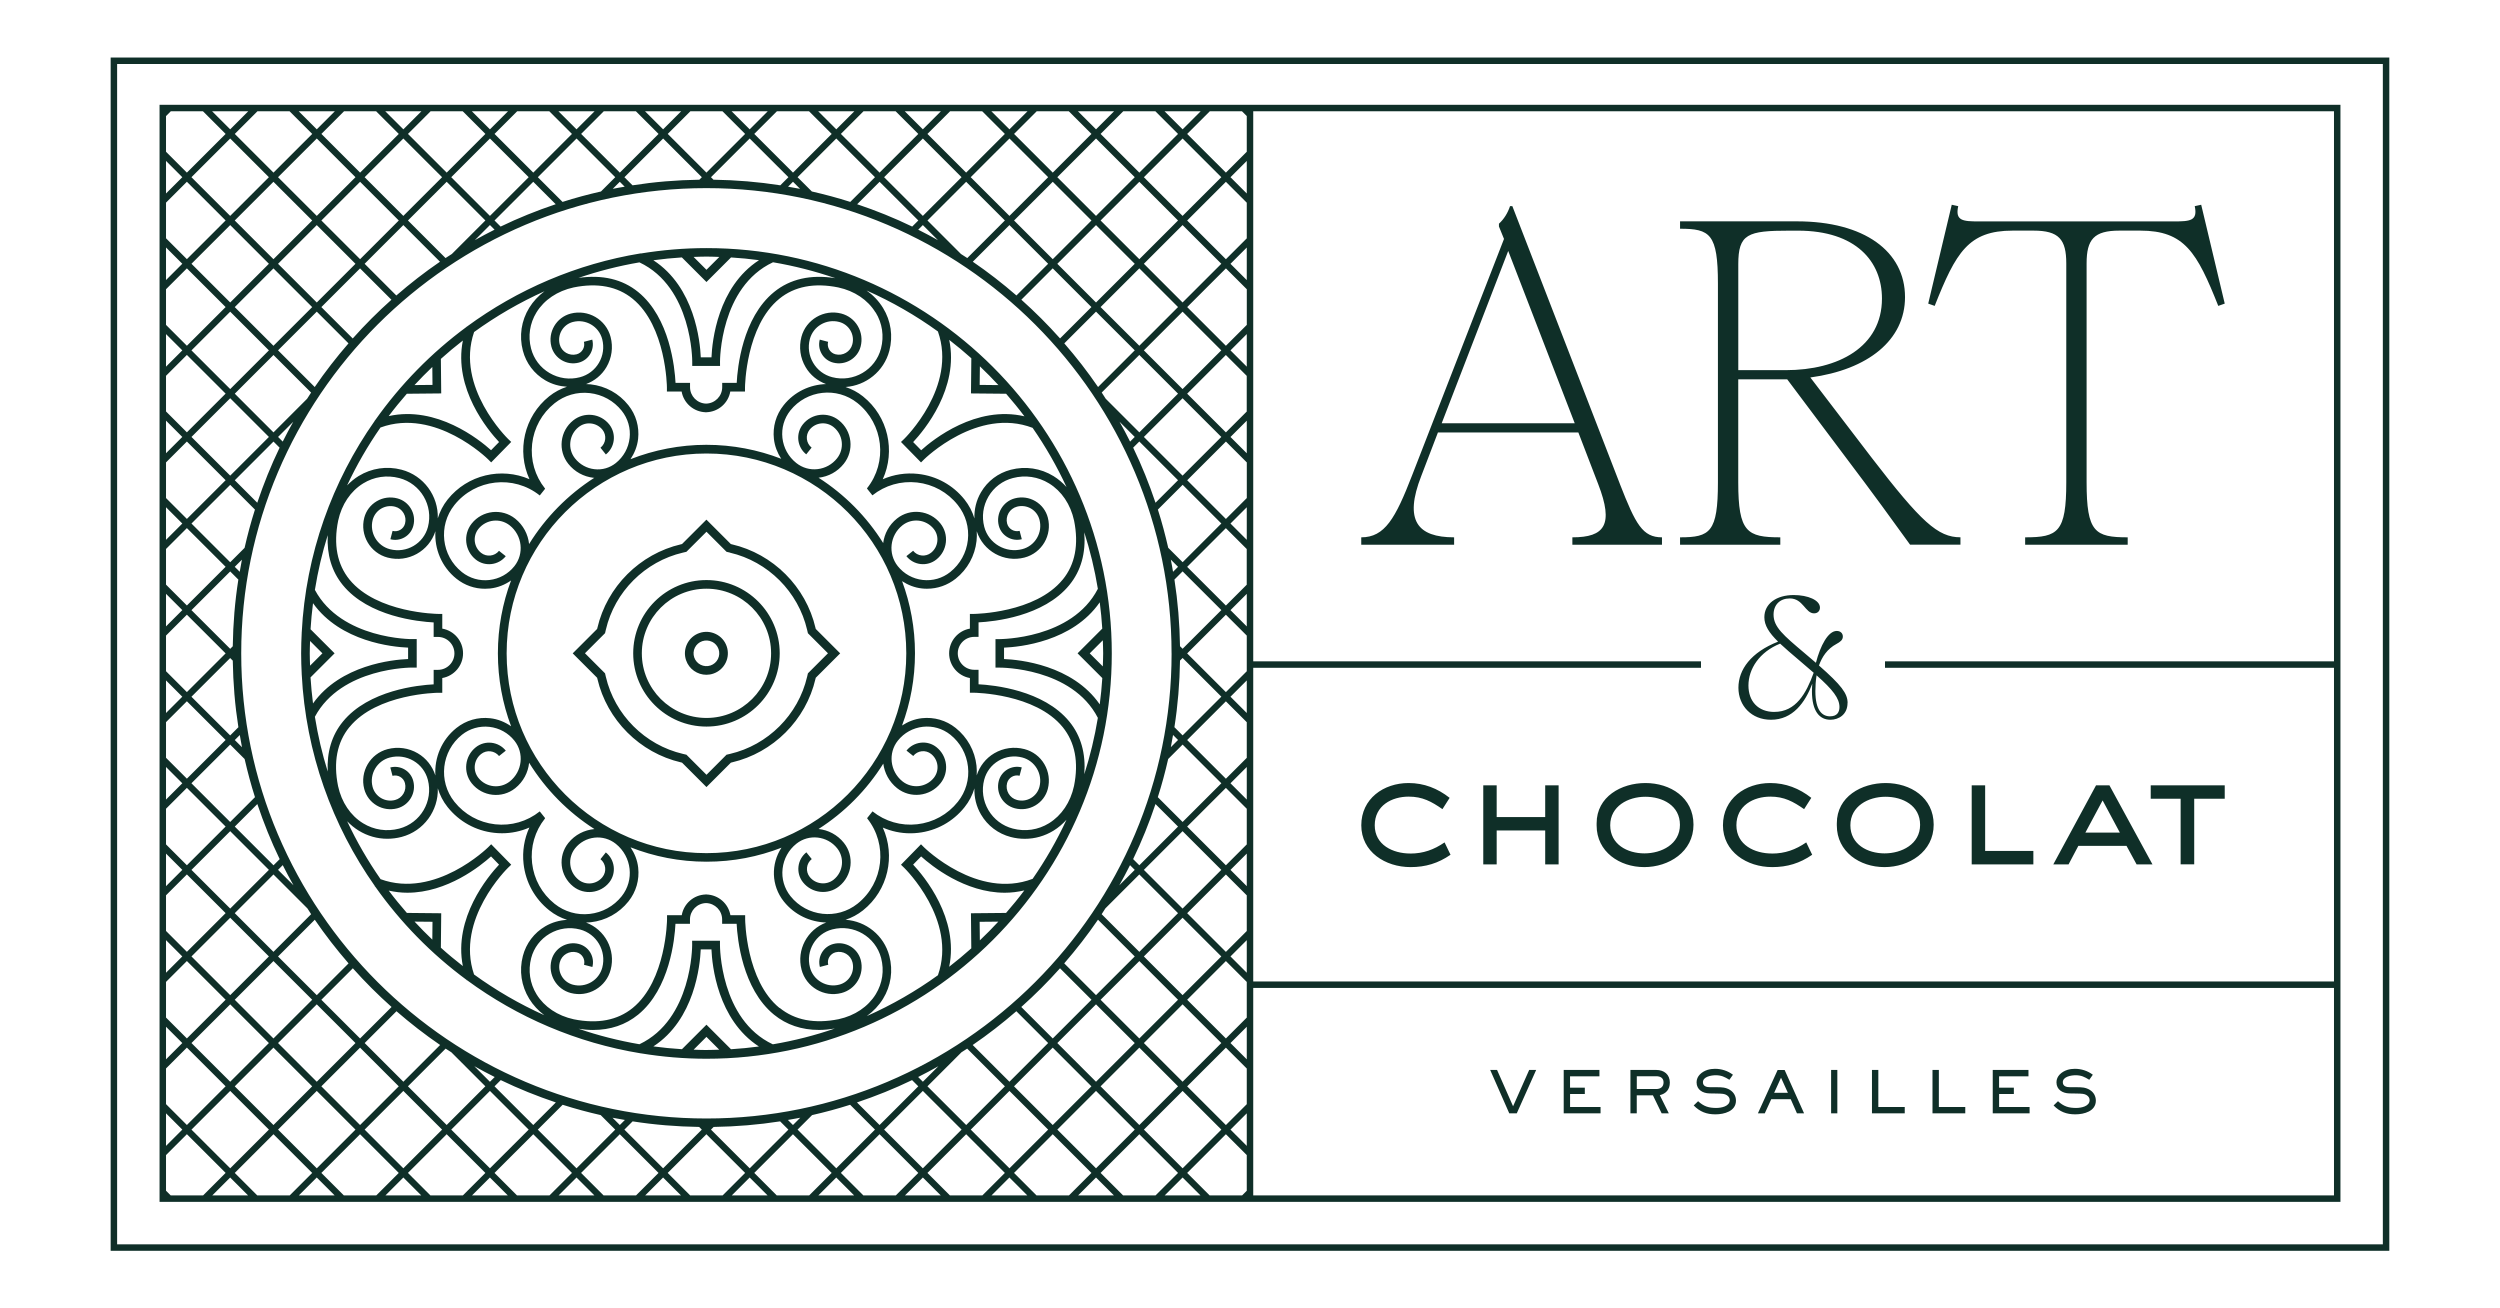 <?xml version="1.0" encoding="UTF-8"?>
<svg xmlns="http://www.w3.org/2000/svg" id="Calque_1" version="1.1" viewBox="0 0 730.65 382.37">
  <defs>
    <style>
      .st0 {
        fill: #0f2f28;
      }
    </style>
  </defs>
  <path class="st0" d="M32.34,16.82v348.73h665.96V16.82H32.34ZM696.42,363.66H34.23V18.71h662.18v344.94ZM200.82,188.17c-.74,1.5-.85,3.21-.31,4.79h0c.89,2.61,3.33,4.25,5.94,4.25.67,0,1.35-.11,2.02-.34,1.59-.54,2.87-1.67,3.61-3.17.74-1.5.85-3.2.31-4.79-.54-1.59-1.67-2.87-3.17-3.6-1.5-.74-3.2-.85-4.79-.31-1.59.54-2.87,1.67-3.61,3.17ZM208.11,187.56c.9.44,1.57,1.21,1.9,2.16.32.95.26,1.97-.18,2.87-.44.9-1.21,1.57-2.16,1.9-1.96.66-4.1-.38-4.77-2.34-.32-.95-.26-1.97.18-2.86.44-.9,1.21-1.57,2.16-1.9.95-.32,1.96-.26,2.86.18ZM185.06,190.94c0,11.8,9.6,21.41,21.41,21.41s21.41-9.6,21.41-21.41-9.6-21.41-21.41-21.41-21.41,9.6-21.41,21.41ZM225.36,190.94c0,10.41-8.47,18.89-18.89,18.89s-18.89-8.47-18.89-18.89,8.47-18.89,18.89-18.89,18.89,8.47,18.89,18.89ZM48.52,351.26h635.5V30.62H46.63v320.64h1.89ZM366.27,195.18h130.86v-1.89h-130.86V32.51h315.86v160.78h-131.22v1.89h131.22v91.67h-315.86v-91.67ZM366.27,288.74h315.86v60.63h-315.86v-60.63ZM62.04,349.37l5.23-5.23,5.23,5.23h-10.47ZM230.27,327.32c1.21-.21,2.42-.41,3.61-.65l-2.13,2.13-1.48-1.48ZM230.42,330.14l-11.31,11.31-11.32-11.31.78-.78c6.6-.1,13.09-.64,19.43-1.63l2.41,2.41ZM237.34,325.9c3.77-.86,7.48-1.86,11.12-3.02l7.26,7.26-11.31,11.31-11.31-11.31,4.24-4.24ZM250.46,322.2c5.52-1.86,10.91-4.02,16.1-6.53l1.82,1.82-11.32,11.31-6.6-6.6ZM268.33,314.77c2-1.01,3.98-2.06,5.93-3.16l-4.54,4.54-1.39-1.39ZM269.71,318.83l11.32,11.31-11.32,11.31-11.32-11.31,11.32-11.31ZM271.05,317.49l9.95-9.95c.56-.36,1.12-.71,1.67-1.07l11.02,11.02-11.31,11.31-11.32-11.31ZM331.64,254.23l-4.52,4.52c1.09-1.94,2.14-3.9,3.14-5.9l1.38,1.38ZM331.17,251.08c2.51-5.19,4.68-10.57,6.53-16.09l6.59,6.59-11.31,11.31-1.81-1.81ZM332.98,255.57l11.31,11.31-11.31,11.31-11.01-11.01c.37-.56.73-1.13,1.09-1.7l9.92-9.92ZM321.66,292.19l11.32-11.31,11.31,11.31-11.31,11.31-11.32-11.31ZM331.64,304.84l-11.32,11.31-11.31-11.31,11.31-11.31,11.32,11.31ZM331.64,279.53l-11.32,11.31-9.29-9.29c3.52-4.06,6.83-8.31,9.87-12.76l10.74,10.74ZM318.99,292.19l-11.31,11.31-9.2-9.2c3.99-3.55,7.76-7.33,11.32-11.31l9.2,9.2ZM306.33,304.84l-11.31,11.31-10.74-10.74c4.45-3.04,8.7-6.35,12.76-9.87l9.3,9.3ZM295.02,318.83l11.31,11.31-11.31,11.31-11.31-11.31,11.31-11.31ZM296.36,317.49l11.31-11.31,11.31,11.31-11.31,11.31-11.31-11.31ZM320.32,318.83l11.32,11.31-11.32,11.31-11.31-11.31,11.31-11.31ZM321.66,317.49l11.32-11.31,11.31,11.31-11.31,11.31-11.32-11.31ZM345.63,318.83l11.32,11.31-11.32,11.31-11.31-11.31,11.31-11.31ZM334.31,304.84l11.31-11.31,11.32,11.31-11.32,11.31-11.31-11.31ZM334.31,279.53l11.31-11.31,11.32,11.31-11.32,11.31-11.31-11.31ZM334.31,254.23l11.31-11.31,11.32,11.31-11.32,11.31-11.31-11.31ZM338.38,232.99c1.17-3.66,2.17-7.38,3.03-11.16l4.22-4.22,11.32,11.31-11.32,11.31-7.25-7.25ZM344.29,216.27l-2.1,2.1c.24-1.18.43-2.38.64-3.57l1.47,1.47ZM342.2,163.57l2.09,2.09-1.46,1.46c-.21-1.19-.4-2.38-.64-3.55ZM343.23,212.54c1-6.36,1.54-12.86,1.64-19.48l.76-.76,11.32,11.31-11.32,11.31-2.4-2.4ZM344.87,188.87c-.1-6.62-.64-13.12-1.63-19.49l2.39-2.39,11.32,11.31-11.32,11.31-.75-.75ZM341.43,160.12c-.87-3.79-1.86-7.53-3.03-11.19l7.24-7.24,11.31,11.31-11.31,11.31-4.2-4.2ZM307.67,78.43l11.31,11.31-9.17,9.17c-3.55-3.99-7.33-7.76-11.31-11.32l9.17-9.17ZM297.07,86.36c-4.06-3.52-8.31-6.83-12.76-9.87l10.71-10.71,11.31,11.31-9.27,9.27ZM320.32,88.41l-11.31-11.31,11.31-11.31,11.32,11.31-11.32,11.31ZM332.98,78.43l11.31,11.31-11.31,11.31-11.32-11.31,11.32-11.31ZM320.32,91.08l11.32,11.31-10.72,10.72c-3.04-4.45-6.35-8.7-9.87-12.76l9.27-9.27ZM332.98,103.74l11.31,11.31-11.31,11.31-9.82-9.82c-.39-.61-.77-1.22-1.17-1.82l10.99-10.99ZM331.64,127.7l-1.36,1.36c-.98-1.96-2.01-3.9-3.09-5.81l4.45,4.45ZM332.98,129.04l11.31,11.31-6.58,6.58c-1.86-5.52-4.02-10.91-6.53-16.1l1.79-1.79ZM334.31,127.7l11.31-11.31,11.32,11.31-11.32,11.31-11.31-11.31ZM334.31,102.4l11.31-11.31,11.31,11.31-11.31,11.31-11.31-11.31ZM334.31,77.09l11.31-11.31,11.32,11.31-11.32,11.31-11.31-11.31ZM334.31,51.79l11.31-11.31,11.32,11.31-11.32,11.31-11.31-11.31ZM344.29,64.44l-11.31,11.31-11.32-11.31,11.32-11.31,11.31,11.31ZM320.32,63.1l-11.31-11.31,11.31-11.31,11.32,11.31-11.32,11.31ZM318.99,64.44l-11.31,11.31-11.31-11.31,11.31-11.31,11.31,11.31ZM295.02,63.1l-11.32-11.31,11.32-11.31,11.31,11.31-11.31,11.31ZM293.68,64.44l-10.98,10.98c-.61-.4-1.23-.79-1.85-1.19l-9.79-9.79,11.31-11.31,11.32,11.31ZM274.13,70.2c-1.9-1.07-3.82-2.09-5.77-3.07l1.35-1.35,4.42,4.42ZM269.71,63.1l-11.32-11.31,11.32-11.31,11.31,11.31-11.31,11.31ZM268.38,64.44l-1.78,1.78c-5.19-2.51-10.57-4.68-16.09-6.53l6.56-6.56,11.32,11.31ZM248.5,59.01c-3.68-1.18-7.43-2.18-11.23-3.05l-4.17-4.17,11.31-11.31,11.31,11.31-7.22,7.22ZM233.82,55.19c-1.16-.23-2.33-.42-3.5-.63l1.44-1.44,2.06,2.06ZM228.05,54.16c-6.38-1-12.9-1.54-19.53-1.64l-.73-.73,11.31-11.31,11.32,11.31-2.37,2.37ZM342.41,190.94c0,74.97-60.99,135.95-135.95,135.95s-135.96-60.99-135.96-135.95S131.49,54.98,206.45,54.98s135.95,60.99,135.95,135.96ZM79.93,252.89l-11.31-11.31,6.59-6.59c1.86,5.52,4.02,10.91,6.53,16.1l-1.81,1.81ZM82.64,252.85c1,1.99,2.05,3.96,3.14,5.89l-4.52-4.52,1.38-1.38ZM89.84,265.48c.36.57.72,1.14,1.09,1.7l-11.01,11.01-11.31-11.31,11.31-11.31,9.92,9.92ZM105.23,303.5l-11.31-11.31,9.2-9.2c3.55,3.98,7.33,7.76,11.32,11.31l-9.2,9.2ZM115.87,295.54c4.06,3.52,8.31,6.83,12.76,9.87l-10.74,10.74-11.31-11.31,9.3-9.3ZM103.89,304.84l-11.31,11.31-11.32-11.31,11.32-11.31,11.31,11.31ZM92.58,290.85l-11.32-11.31,10.74-10.74c3.04,4.45,6.35,8.7,9.87,12.76l-9.29,9.29ZM91.24,292.19l-11.32,11.31-11.31-11.31,11.31-11.31,11.32,11.31ZM91.24,317.49l-11.32,11.31-11.31-11.31,11.31-11.31,11.32,11.31ZM92.58,318.83l11.31,11.31-11.31,11.31-11.32-11.31,11.32-11.31ZM93.92,317.49l11.31-11.31,11.31,11.31-11.31,11.31-11.31-11.31ZM117.88,318.83l11.32,11.31-11.32,11.31-11.31-11.31,11.31-11.31ZM119.22,317.49l11.02-11.02c.55.36,1.11.71,1.67,1.07l9.94,9.94-11.31,11.31-11.32-11.31ZM138.65,311.61c1.95,1.1,3.92,2.15,5.93,3.16l-1.39,1.39-4.54-4.54ZM143.19,318.83l11.32,11.31-11.32,11.31-11.31-11.31,11.31-11.31ZM144.53,317.49l1.82-1.82c5.19,2.51,10.58,4.67,16.1,6.53l-6.6,6.6-11.32-11.31ZM164.44,322.88c3.64,1.16,7.36,2.16,11.12,3.02l4.24,4.24-11.31,11.31-11.31-11.31,7.26-7.26ZM179.02,326.67c1.2.24,2.41.44,3.61.65l-1.48,1.48-2.13-2.13ZM184.9,327.73c6.35,1,12.84,1.53,19.43,1.63l.78.78-11.31,11.31-11.32-11.31,2.41-2.41ZM70.08,214.81c.21,1.19.4,2.39.64,3.57l-2.1-2.1,1.46-1.46ZM70.07,167.12l-1.46-1.46,2.09-2.09c-.24,1.17-.43,2.36-.64,3.55ZM114.4,87.6c-3.98,3.55-7.76,7.33-11.31,11.32l-9.17-9.17,11.31-11.31,9.17,9.17ZM106.57,77.09l11.31-11.31,10.71,10.71c-4.45,3.04-8.7,6.35-12.76,9.87l-9.27-9.27ZM101.85,100.35c-3.52,4.06-6.83,8.31-9.87,12.76l-10.72-10.72,11.32-11.31,9.27,9.27ZM92.58,88.41l-11.32-11.31,11.32-11.31,11.31,11.31-11.31,11.31ZM91.24,89.75l-11.32,11.31-11.31-11.31,11.31-11.31,11.32,11.31ZM90.92,114.73c-.4.6-.78,1.21-1.17,1.82l-9.82,9.82-11.31-11.31,11.31-11.31,10.99,10.99ZM85.71,123.26c-1.07,1.91-2.1,3.84-3.08,5.8l-1.36-1.36,4.44-4.44ZM81.72,130.83c-2.51,5.19-4.67,10.58-6.53,16.1l-6.57-6.57,11.31-11.31,1.79,1.79ZM138.77,70.19l4.42-4.42,1.35,1.35c-1.95.98-3.87,2-5.77,3.07ZM204.39,52.52c-6.63.1-13.16.64-19.53,1.64l-2.37-2.37,11.32-11.31,11.31,11.31-.73.73ZM182.58,54.56c-1.17.2-2.34.39-3.5.63l2.06-2.06,1.44,1.44ZM175.64,55.96c-3.8.87-7.56,1.87-11.23,3.05l-7.22-7.22,11.31-11.31,11.31,11.31-4.17,4.17ZM162.4,59.69c-5.52,1.86-10.91,4.02-16.09,6.53l-1.78-1.78,11.32-11.31,6.56,6.56ZM143.19,63.1l-11.31-11.31,11.31-11.31,11.32,11.31-11.32,11.31ZM141.85,64.44l-9.79,9.79c-.62.4-1.24.78-1.85,1.19l-10.98-10.98,11.32-11.31,11.31,11.31ZM117.88,63.1l-11.31-11.31,11.31-11.31,11.32,11.31-11.32,11.31ZM116.55,64.44l-11.31,11.31-11.31-11.31,11.31-11.31,11.31,11.31ZM92.58,63.1l-11.32-11.31,11.32-11.31,11.31,11.31-11.31,11.31ZM91.24,64.44l-11.32,11.31-11.31-11.31,11.31-11.31,11.32,11.31ZM67.27,63.1l-11.32-11.31,11.32-11.31,11.31,11.31-11.31,11.31ZM78.59,77.09l-11.31,11.31-11.32-11.31,11.32-11.31,11.31,11.31ZM78.59,102.4l-11.31,11.31-11.32-11.31,11.32-11.31,11.31,11.31ZM78.59,127.7l-11.31,11.31-11.32-11.31,11.32-11.31,11.31,11.31ZM74.51,148.93c-1.17,3.67-2.17,7.4-3.03,11.19l-4.2,4.2-11.32-11.31,11.32-11.31,7.23,7.23ZM69.66,169.39c-1,6.36-1.54,12.87-1.63,19.49l-.75.75-11.32-11.31,11.32-11.31,2.39,2.39ZM68.03,193.06c.1,6.61.64,13.12,1.64,19.48l-2.4,2.4-11.32-11.31,11.32-11.31.75.75ZM71.49,221.82c.87,3.78,1.86,7.51,3.03,11.16l-7.25,7.25-11.32-11.31,11.32-11.31,4.22,4.22ZM78.59,254.23l-11.31,11.31-11.32-11.31,11.32-11.31,11.31,11.31ZM78.59,279.53l-11.31,11.31-11.32-11.31,11.32-11.31,11.31,11.31ZM78.59,304.84l-11.31,11.31-11.32-11.31,11.32-11.31,11.31,11.31ZM78.59,330.14l-11.31,11.31-11.32-11.31,11.32-11.31,11.31,11.31ZM75.18,349.37l-6.57-6.57,11.31-11.31,11.32,11.31-6.57,6.57h-9.49ZM87.34,349.37l5.23-5.23,5.23,5.23h-10.47ZM100.49,349.37l-6.57-6.57,11.31-11.31,11.31,11.31-6.57,6.57h-9.49ZM112.65,349.37l5.23-5.23,5.23,5.23h-10.47ZM125.79,349.37l-6.57-6.57,11.32-11.31,11.31,11.31-6.57,6.57h-9.49ZM137.95,349.37l5.23-5.23,5.23,5.23h-10.47ZM151.1,349.37l-6.57-6.57,11.32-11.31,11.31,11.31-6.57,6.57h-9.49ZM163.26,349.37l5.23-5.23,5.23,5.23h-10.47ZM176.4,349.37l-6.57-6.57,11.31-11.31,11.32,11.31-6.57,6.57h-9.49ZM188.56,349.37l5.23-5.23,5.23,5.23h-10.47ZM201.71,349.37l-6.57-6.57,11.31-11.31,11.32,11.31-6.57,6.57h-9.49ZM213.87,349.37l5.23-5.23,5.23,5.23h-10.47ZM227.01,349.37l-6.57-6.57,11.31-11.31,11.31,11.31-6.57,6.57h-9.49ZM239.17,349.37l5.23-5.23,5.23,5.23h-10.47ZM252.32,349.37l-6.57-6.57,11.31-11.31,11.32,11.31-6.57,6.57h-9.49ZM264.48,349.37l5.23-5.23,5.23,5.23h-10.47ZM277.62,349.37l-6.57-6.57,11.32-11.31,11.31,11.31-6.57,6.57h-9.49ZM289.78,349.37l5.23-5.23,5.23,5.23h-10.47ZM302.93,349.37l-6.57-6.57,11.31-11.31,11.31,11.31-6.57,6.57h-9.49ZM315.09,349.37l5.23-5.23,5.23,5.23h-10.47ZM328.23,349.37l-6.57-6.57,11.32-11.31,11.31,11.31-6.57,6.57h-9.49ZM340.39,349.37l5.23-5.23,5.23,5.23h-10.47ZM364.38,348.01l-1.36,1.36h-9.49l-6.57-6.57,11.32-11.31,6.1,6.1v10.43ZM364.38,334.9l-4.76-4.76,4.76-4.76v9.52ZM364.38,322.71l-6.1,6.1-11.32-11.31,11.32-11.31,6.1,6.1v10.43ZM364.38,309.6l-4.76-4.76,4.76-4.76v9.52ZM364.38,297.4l-6.1,6.1-11.32-11.31,11.32-11.31,6.1,6.1v10.43ZM364.38,284.29l-4.76-4.76,4.76-4.76v9.52ZM364.38,272.1l-6.1,6.1-11.32-11.31,11.32-11.31,6.1,6.1v10.43ZM364.38,258.99l-4.76-4.76,4.76-4.76v9.52ZM364.38,246.79l-6.1,6.1-11.32-11.31,11.32-11.31,6.1,6.1v10.43ZM364.38,233.68l-4.76-4.76,4.76-4.76v9.52ZM364.38,221.49l-6.1,6.1-11.32-11.31,11.32-11.31,6.1,6.1v10.43ZM364.38,208.38l-4.76-4.76,4.76-4.76v9.52ZM364.38,196.18l-6.1,6.1-11.32-11.31,11.32-11.31,6.1,6.1v10.43ZM364.38,183.08l-4.76-4.76,4.76-4.76v9.52ZM364.38,170.88l-6.1,6.1-11.32-11.31,11.31-11.31,6.1,6.1v10.43ZM364.38,157.77l-4.76-4.76,4.76-4.76v9.52ZM364.38,145.57l-6.1,6.1-11.31-11.31,11.32-11.31,6.1,6.1v10.43ZM364.38,132.47l-4.76-4.76,4.76-4.76v9.52ZM364.38,120.27l-6.1,6.1-11.32-11.31,11.31-11.31,6.1,6.1v10.43ZM364.38,107.16l-4.76-4.76,4.76-4.76v9.52ZM364.38,94.96l-6.1,6.1-11.31-11.31,11.32-11.31,6.1,6.1v10.43ZM364.38,81.86l-4.76-4.76,4.76-4.76v9.52ZM364.38,69.66l-6.1,6.1-11.32-11.31,11.32-11.31,6.1,6.1v10.43ZM364.38,56.55l-4.76-4.76,4.76-4.76v9.52ZM362.97,32.51l1.41,1.41v10.43l-6.1,6.1-11.32-11.31,6.63-6.63h9.38ZM350.92,32.51l-5.29,5.29-5.29-5.29h10.58ZM337.66,32.51l6.63,6.63-11.31,11.31-11.32-11.31,6.63-6.63h9.38ZM325.61,32.51l-5.29,5.29-5.29-5.29h10.58ZM312.36,32.51l6.63,6.63-11.31,11.31-11.31-11.31,6.63-6.63h9.38ZM300.31,32.51l-5.29,5.29-5.29-5.29h10.58ZM287.05,32.51l6.63,6.63-11.32,11.31-11.31-11.31,6.63-6.63h9.38ZM275,32.51l-5.29,5.29-5.29-5.29h10.58ZM261.75,32.51l6.63,6.63-11.32,11.31-11.31-11.31,6.63-6.63h9.38ZM249.7,32.51l-5.29,5.29-5.29-5.29h10.58ZM236.44,32.51l6.63,6.63-11.31,11.31-11.32-11.31,6.63-6.63h9.38ZM224.39,32.51l-5.29,5.29-5.29-5.29h10.58ZM211.14,32.51l6.63,6.63-11.31,11.31-11.31-11.31,6.63-6.63h9.38ZM199.09,32.51l-5.29,5.29-5.29-5.29h10.58ZM185.84,32.51l6.63,6.63-11.32,11.31-11.31-11.31,6.63-6.63h9.38ZM173.78,32.51l-5.29,5.29-5.29-5.29h10.58ZM160.53,32.51l6.63,6.63-11.31,11.31-11.32-11.31,6.63-6.63h9.38ZM148.48,32.51l-5.29,5.29-5.29-5.29h10.58ZM135.23,32.51l6.63,6.63-11.31,11.31-11.32-11.31,6.63-6.63h9.38ZM123.17,32.51l-5.29,5.29-5.29-5.29h10.58ZM109.92,32.51l6.63,6.63-11.31,11.31-11.31-11.31,6.63-6.63h9.38ZM97.87,32.51l-5.29,5.29-5.29-5.29h10.58ZM84.62,32.51l6.63,6.63-11.32,11.31-11.31-11.31,6.63-6.63h9.38ZM72.56,32.51l-5.29,5.29-5.29-5.29h10.58ZM48.52,33.92l1.41-1.41h9.38l6.63,6.63-11.32,11.31-6.1-6.1v-10.43ZM48.52,47.03l4.76,4.76-4.76,4.76v-9.52ZM48.52,59.22l6.1-6.1,11.32,11.31-11.32,11.31-6.1-6.1v-10.43ZM48.52,72.33l4.76,4.76-4.76,4.76v-9.52ZM48.52,84.53l6.1-6.1,11.32,11.31-11.32,11.31-6.1-6.1v-10.43ZM48.52,97.64l4.76,4.76-4.76,4.76v-9.52ZM48.52,109.83l6.1-6.1,11.32,11.31-11.32,11.31-6.1-6.1v-10.43ZM48.52,122.94l4.76,4.76-4.76,4.76v-9.52ZM48.52,135.14l6.1-6.1,11.32,11.31-11.32,11.31-6.1-6.1v-10.43ZM48.52,148.25l4.76,4.76-4.76,4.76v-9.52ZM48.52,160.44l6.1-6.1,11.32,11.31-11.32,11.31-6.1-6.1v-10.43ZM48.52,173.55l4.76,4.76-4.76,4.76v-9.52ZM48.52,185.75l6.1-6.1,11.32,11.31-11.32,11.31-6.1-6.1v-10.43ZM48.52,198.86l4.76,4.76-4.76,4.76v-9.52ZM48.52,211.05l6.1-6.1,11.32,11.31-11.32,11.31-6.1-6.1v-10.43ZM48.52,224.16l4.76,4.76-4.76,4.76v-9.52ZM48.52,236.36l6.1-6.1,11.32,11.31-11.32,11.31-6.1-6.1v-10.43ZM48.52,249.47l4.76,4.76-4.76,4.76v-9.52ZM48.52,261.66l6.1-6.1,11.32,11.31-11.32,11.31-6.1-6.1v-10.43ZM48.52,274.77l4.76,4.76-4.76,4.76v-9.52ZM48.52,286.97l6.1-6.1,11.32,11.31-11.32,11.31-6.1-6.1v-10.43ZM48.52,300.08l4.76,4.76-4.76,4.76v-9.52ZM48.52,312.27l6.1-6.1,11.32,11.31-11.32,11.31-6.1-6.1v-10.43ZM48.52,325.38l4.76,4.76-4.76,4.76v-9.52ZM48.52,337.58l6.1-6.1,11.32,11.31-6.57,6.57h-9.49l-1.36-1.36v-10.43ZM187.26,74.05h0c-18.76,3.08-36.05,10.57-50.77,21.38l-.06-.02s-.02.06-.03.09c-10.32,7.6-19.36,16.84-26.76,27.32-.04.02-.08.02-.11.04l.03.08c-12.46,17.71-20.21,38.96-21.38,61.93l-.02.02.02.02c-.1,2-.17,4.02-.17,6.05s.07,4.04.17,6.05l-.02.02.02.02c1.17,22.97,8.92,44.22,21.39,61.93l-.04.09s.09.03.13.05c7.39,10.47,16.42,19.69,26.73,27.29.01.04.02.07.04.11l.08-.03c14.71,10.8,31.99,18.29,50.74,21.36v.02s.03-.01.04-.02c6.25,1.02,12.65,1.58,19.18,1.58,65.32,0,118.46-53.14,118.46-118.46s-53.14-118.46-118.46-118.46c-6.54,0-12.95.56-19.21,1.58,0,0,0,0,0,0ZM126.35,107.25l.05,5.24-5.26.05c1.68-1.82,3.42-3.58,5.21-5.29ZM118.9,115.08l10.05-.1-.1-10.09c2.07-1.87,4.22-3.65,6.43-5.37-2.81,14.07,7.39,26.28,10.58,29.67l-1.17,1.19.9.88-.9-.88-1.17,1.2c-3.46-3.12-15.9-13.09-29.92-9.97,1.68-2.25,3.47-4.42,5.31-6.54ZM111.22,124.94c15.99-5.86,31.28,9.15,31.43,9.3l.9.9,2.93-2.99h0s2.93-2.99,2.93-2.99l-.92-.88c-.16-.15-15.47-15.15-9.93-31.24,6.4-4.64,13.29-8.64,20.58-11.92-1.79,1.34-3.31,2.96-4.47,4.84-2.32,3.77-2.98,8.22-1.86,12.52.96,3.68,3.29,6.76,6.57,8.68,1.96,1.15,4.12,1.73,6.32,1.87-1.85.6-3.61,1.53-5.18,2.78-7.4,5.91-9.54,15.98-5.78,24.24-8.19-3.55-18.08-1.37-23.91,5.93-1.34,1.68-2.29,3.56-2.88,5.5.2-6.49-4.07-12.5-10.61-14.21-4.29-1.12-8.74-.46-12.52,1.85-1.24.76-2.36,1.7-3.38,2.75,2.79-5.94,6.06-11.6,9.77-16.94ZM253.45,142.76s-.03.02-.05.04l1.57,1.97c3.71-2.95,8.35-4.28,13.05-3.76,4.71.53,8.94,2.86,11.89,6.57,2.32,2.91,3.37,6.55,2.96,10.26-.42,3.7-2.25,7.02-5.16,9.35-2.28,1.82-5.13,2.63-8.02,2.31-2.9-.33-5.49-1.76-7.31-4.04-2.91-3.65-2.31-8.99,1.34-11.91,2.81-2.24,6.93-1.78,9.17,1.03.83,1.04,1.2,2.33,1.05,3.65s-.8,2.5-1.84,3.33c-.78.62-1.75.89-2.74.79-.99-.11-1.87-.6-2.49-1.38l-1.97,1.57c1.04,1.3,2.53,2.13,4.18,2.31,1.64.18,3.29-.28,4.59-1.33,1.57-1.25,2.55-3.03,2.77-5.02.22-1.99-.34-3.94-1.59-5.51-3.11-3.9-8.82-4.54-12.71-1.43-2.31,1.84-3.66,4.43-4.02,7.15-4.8-7.68-11.27-14.21-18.89-19.09,0,0,0,0,.01,0,2.92-.33,5.53-1.77,7.36-4.07,1.51-1.89,2.19-4.25,1.92-6.65-.27-2.4-1.46-4.55-3.35-6.06-3.22-2.57-7.95-2.05-10.52,1.18-1.04,1.3-1.51,2.94-1.33,4.59.19,1.66,1.01,3.14,2.31,4.18l1.57-1.97c-.78-.62-1.27-1.51-1.38-2.49s.17-1.96.79-2.74c1.71-2.14,4.84-2.49,6.99-.79,1.36,1.09,2.22,2.64,2.41,4.37.19,1.73-.3,3.44-1.39,4.8-1.41,1.77-3.43,2.88-5.68,3.14-2.27.26-4.46-.39-6.23-1.8-2.28-1.82-3.71-4.41-4.04-7.31-.32-2.89.5-5.74,2.31-8.02,4.8-6.01,13.59-7,19.6-2.2,7.65,6.11,8.91,17.3,2.8,24.95l.02.02ZM264.87,190.94c0,32.2-26.2,58.4-58.4,58.4s-58.4-26.2-58.4-58.4,26.2-58.4,58.4-58.4,58.4,26.2,58.4,58.4ZM253.45,239.14l-.02.02c6.1,7.65,4.85,18.84-2.8,24.95-6.01,4.79-14.8,3.81-19.6-2.2-1.82-2.28-2.64-5.13-2.31-8.02.33-2.9,1.76-5.49,4.04-7.31,3.65-2.91,8.99-2.31,11.91,1.34,2.24,2.81,1.78,6.93-1.03,9.17-2.14,1.71-5.28,1.35-6.99-.79-.62-.78-.9-1.75-.79-2.74.11-.99.6-1.87,1.38-2.49l-1.57-1.97c-1.3,1.04-2.13,2.53-2.31,4.18-.18,1.66.29,3.29,1.33,4.59,2.57,3.23,7.3,3.76,10.52,1.18,3.9-3.11,4.54-8.82,1.43-12.71-1.9-2.38-4.6-3.76-7.41-4.06,7.64-4.89,14.11-11.42,18.92-19.11.36,2.73,1.71,5.32,4.02,7.17,3.9,3.11,9.6,2.47,12.71-1.43,1.25-1.56,1.81-3.52,1.59-5.51-.22-1.99-1.21-3.77-2.77-5.02-1.3-1.04-2.93-1.51-4.59-1.32-1.66.19-3.14,1.01-4.18,2.31l1.97,1.57c.62-.78,1.51-1.27,2.49-1.38.99-.11,1.96.17,2.74.79,1.04.83,1.69,2.01,1.84,3.33s-.23,2.62-1.05,3.65c-2.24,2.81-6.36,3.27-9.17,1.03-3.65-2.92-4.25-8.26-1.34-11.91,1.82-2.28,4.41-3.71,7.31-4.04,2.89-.32,5.74.5,8.02,2.31,2.91,2.32,4.74,5.64,5.16,9.35.42,3.7-.64,7.35-2.96,10.26-2.96,3.71-7.18,6.04-11.89,6.57-4.7.53-9.34-.81-13.05-3.77l-1.57,1.97s.03.02.05.04ZM159.27,239.14s.03-.02.05-.03l-1.57-1.97c-3.7,2.95-8.33,4.29-13.05,3.77-4.71-.53-8.93-2.86-11.89-6.57-4.8-6.01-3.81-14.81,2.2-19.6,2.28-1.82,5.14-2.63,8.02-2.31,2.89.33,5.49,1.76,7.31,4.04,2.91,3.65,2.31,8.99-1.34,11.91-2.82,2.24-6.93,1.78-9.18-1.03-1.71-2.14-1.36-5.28.79-6.98,1.6-1.28,3.95-1.02,5.24.59l1.97-1.57c-2.15-2.69-6.08-3.13-8.77-.99-3.23,2.57-3.76,7.3-1.18,10.53,3.11,3.9,8.81,4.54,12.71,1.43,2.39-1.91,3.77-4.62,4.06-7.44,4.83,7.81,11.37,14.44,19.09,19.38-2.89.26-5.68,1.63-7.63,4.07-1.51,1.89-2.19,4.25-1.92,6.65s1.46,4.55,3.35,6.06c3.23,2.58,7.95,2.04,10.52-1.18,2.15-2.69,1.7-6.63-.99-8.77l-1.57,1.97c1.6,1.28,1.87,3.63.59,5.23-1.71,2.14-4.84,2.5-6.99.79-1.36-1.09-2.22-2.64-2.41-4.37s.3-3.44,1.38-4.8c1.41-1.77,3.43-2.88,5.68-3.14,2.24-.25,4.46.39,6.23,1.8,4.7,3.75,5.47,10.63,1.72,15.33-2.32,2.91-5.64,4.75-9.35,5.16-3.7.42-7.35-.64-10.26-2.96-3.7-2.96-6.04-7.18-6.57-11.89s.81-9.35,3.77-13.05l-.02-.02ZM184.01,128.02c-.32,2.9-1.76,5.49-4.03,7.31-1.77,1.41-3.97,2.06-6.23,1.8-2.25-.25-4.27-1.37-5.68-3.14-1.09-1.36-1.58-3.07-1.38-4.8.19-1.73,1.05-3.29,2.41-4.37,1.04-.83,2.34-1.21,3.66-1.05,1.32.15,2.5.8,3.33,1.84,1.28,1.61,1.01,3.95-.59,5.24l1.57,1.97c2.69-2.15,3.13-6.08.99-8.78-1.25-1.56-3.03-2.55-5.02-2.77-1.98-.22-3.94.34-5.51,1.59-1.89,1.51-3.08,3.66-3.35,6.06s.41,4.76,1.92,6.65c1.83,2.3,4.45,3.74,7.36,4.07.08,0,.15,0,.23,0-7.71,4.94-14.24,11.57-19.06,19.36-.3-2.82-1.68-5.52-4.06-7.42-3.9-3.11-9.6-2.47-12.71,1.43-2.57,3.23-2.04,7.95,1.18,10.52,2.69,2.15,6.63,1.7,8.77-.98l-1.97-1.57c-1.28,1.61-3.64,1.86-5.24.59-2.14-1.71-2.49-4.84-.79-6.98,2.24-2.81,6.36-3.28,9.18-1.03,3.65,2.91,4.25,8.26,1.34,11.91-1.82,2.28-4.41,3.71-7.31,4.04-2.88.33-5.74-.5-8.02-2.31-6.01-4.8-7-13.59-2.2-19.6,6.11-7.65,17.3-8.91,24.95-2.8l1.57-1.97s-.03-.02-.05-.03l.02-.02c-2.96-3.71-4.29-8.34-3.77-13.05.53-4.71,2.86-8.94,6.57-11.89,2.91-2.32,6.58-3.38,10.26-2.96,3.7.42,7.02,2.25,9.35,5.16,1.82,2.28,2.64,5.13,2.31,8.02ZM90.53,190.94c0-1.21.05-2.41.09-3.61l3.61,3.61-3.61,3.61c-.04-1.2-.09-2.4-.09-3.61ZM90.76,197.97l7.03-7.03-7.03-7.03c.15-2.56.41-5.1.72-7.62,8.02,11.29,23.25,12.8,27.79,12.99v3.33c-4.54.19-19.76,1.69-27.79,12.98-.32-2.52-.57-5.06-.73-7.63ZM92.03,209.48c7.72-14.44,28.29-14.4,28.49-14.37h1.27s0-4.15,0-4.15v-4.18h-1.27c-.12.04-20.78.07-28.49-14.38.88-5.47,2.13-10.81,3.75-16-.29,5.71,1.17,10.61,4.41,14.59,7.54,9.25,22.16,10.69,26.55,10.92v4.24h1.26c2.65,0,4.81,2.16,4.81,4.81,0,2.65-2.16,4.81-4.81,4.81h-1.26v4.24c-4.39.22-19.01,1.66-26.55,10.92-3.23,3.97-4.69,8.86-4.41,14.57-1.62-5.19-2.87-10.53-3.75-16ZM102.14,212.5c7.99-9.81,25.69-10.03,25.87-10.03h1.25v-4.31c3.44-.6,6.07-3.61,6.07-7.22h0c0-3.61-2.63-6.62-6.07-7.22v-4.3h-1.25c-.18,0-17.88-.23-25.87-10.04-3.6-4.43-4.72-10.23-3.31-17.21,1.03-4.76,3.63-8.62,7.31-10.89,3.18-1.96,6.92-2.51,10.56-1.56,6.24,1.63,10,8.03,8.37,14.28-1.27,4.86-6.25,7.78-11.12,6.51-3.75-.98-6.01-4.83-5.03-8.58.75-2.87,3.69-4.6,6.56-3.84,1.05.27,1.92.94,2.47,1.87s.7,2.02.42,3.07c-.2.77-.69,1.42-1.38,1.82-.69.4-1.49.51-2.26.31l-.64,2.44c1.42.37,2.9.17,4.17-.58,1.27-.74,2.17-1.94,2.54-3.36.45-1.7.2-3.47-.69-4.98-.89-1.51-2.31-2.59-4.01-3.03-2.04-.53-4.17-.24-5.99.83-1.82,1.07-3.12,2.78-3.65,4.82-1.33,5.1,1.74,10.33,6.83,11.66,6,1.57,12.09-1.89,13.96-7.71-.31,5.17,1.8,10.42,6.15,13.89,2.4,1.92,5.32,2.94,8.35,2.93.5,0,1.01-.03,1.52-.08,2.24-.25,4.29-1.09,6.09-2.34-2.48,6.63-3.85,13.8-3.85,21.29s1.37,14.68,3.86,21.32c-1.8-1.25-3.86-2.1-6.11-2.35-3.57-.4-7.07.61-9.87,2.85-4.35,3.47-6.46,8.71-6.15,13.88-.87-2.72-2.66-5.02-5.14-6.48-2.68-1.57-5.81-2-8.82-1.22-5.09,1.33-8.16,6.56-6.83,11.66,1.1,4.21,5.42,6.74,9.63,5.65,1.7-.44,3.12-1.52,4.01-3.03.89-1.51,1.13-3.28.69-4.98-.37-1.42-1.27-2.62-2.54-3.36s-2.75-.95-4.17-.58l.64,2.44c.77-.2,1.58-.09,2.26.31.69.4,1.18,1.05,1.38,1.82.27,1.05.12,2.14-.43,3.07-.55.93-1.42,1.6-2.47,1.87-2.86.75-5.81-.97-6.56-3.84-.98-3.75,1.28-7.6,5.03-8.58,2.36-.61,4.81-.27,6.91.95,2.1,1.23,3.59,3.2,4.21,5.56,1.63,6.24-2.13,12.65-8.37,14.27-3.63.95-7.38.39-10.56-1.56-3.68-2.26-6.28-6.13-7.31-10.87-1.41-7-.3-12.8,3.31-17.23ZM126.35,274.62c-1.78-1.71-3.52-3.45-5.19-5.27l5.24.05-.05,5.22ZM135.27,282.34c-2.2-1.72-4.35-3.49-6.42-5.36l.1-10.07-10.04-.1c-1.83-2.11-3.62-4.27-5.3-6.52,1.84.41,3.66.62,5.44.62,11.7,0,21.46-7.9,24.46-10.61l1.17,1.2h0s1.17,1.2,1.17,1.2c-3.18,3.39-13.37,15.59-10.58,29.65ZM138.55,284.81c-5.52-16.08,9.78-31.06,9.94-31.21l.92-.88-2.93-2.99-.9.88.9-.88-2.93-2.99-.9.9c-.16.15-15.46,15.15-31.42,9.31-3.71-5.34-6.99-10.99-9.77-16.93,1.01,1.04,2.12,1.97,3.36,2.73,2.57,1.58,5.45,2.39,8.39,2.39,1.37,0,2.76-.18,4.13-.53,6.54-1.71,10.82-7.72,10.61-14.21.59,1.95,1.53,3.82,2.88,5.5,3.38,4.23,8.2,6.9,13.58,7.5.77.09,1.54.13,2.3.13,2.78,0,5.49-.57,8-1.67-1.5,3.29-2.11,6.93-1.69,10.62.6,5.38,3.27,10.2,7.5,13.58,1.58,1.26,3.34,2.18,5.21,2.78-2.21.13-4.38.72-6.35,1.87-3.28,1.92-5.61,5-6.57,8.68-1.12,4.3-.46,8.75,1.86,12.52,1.14,1.86,2.65,3.46,4.41,4.8-7.27-3.27-14.14-7.26-20.53-11.9ZM206.47,306.88c-1.26,0-2.5-.06-3.75-.1l3.74-3.74,3.74,3.74c-1.24.04-2.48.09-3.74.09ZM213.63,306.64l-7.16-7.16-7.16,7.16c-2.81-.17-5.59-.45-8.35-.82,12.06-7.83,13.64-23.7,13.84-28.35h3.13c.19,4.66,1.78,20.55,13.87,28.38-2.7.36-5.42.63-8.17.8ZM225.88,305.22c-15.48-7.25-15.46-28.79-15.46-29.01v-1.27s-4.17,0-4.17,0h-3.97s.01,1.27.01,1.27c0,.22.01,21.7-15.41,28.98-6.1-1.04-12.04-2.56-17.78-4.52,1.44.21,2.84.35,4.19.35,5.12,0,9.55-1.5,13.21-4.48,9.25-7.54,10.69-22.15,10.91-26.55h4.24v-1.26c0-2.61,2.1-4.74,4.7-4.8,2.6.06,4.7,2.18,4.7,4.8v1.26h4.24c.22,4.39,1.66,19.01,10.91,26.55,3.66,2.98,8.08,4.47,13.2,4.47,1.47,0,3.01-.16,4.59-.41-5.85,2.01-11.9,3.56-18.12,4.61ZM227.81,294.59c-9.81-7.99-10.03-25.69-10.03-25.87v-1.25h-4.31c-.59-3.37-3.49-5.94-7-6.05v-.02s-.07,0-.11,0c-.04,0-.07,0-.11,0v.02c-3.51.1-6.42,2.68-7,6.05h-4.3v1.25c0,.18-.23,17.88-10.04,25.87-4.43,3.6-10.23,4.72-17.21,3.31-4.76-1.03-8.62-3.63-10.89-7.31-1.95-3.18-2.51-6.93-1.57-10.57.79-3.02,2.71-5.56,5.4-7.14,2.7-1.58,5.85-2.02,8.87-1.23,4.86,1.27,7.78,6.25,6.52,11.11-.48,1.82-1.63,3.34-3.25,4.29-1.62.95-3.51,1.21-5.33.74-2.86-.75-4.59-3.69-3.84-6.56.56-2.16,2.78-3.46,4.94-2.9,1.59.41,2.55,2.05,2.14,3.64l2.44.64c.77-2.94-1-5.95-3.94-6.72-3.5-.91-7.1,1.19-8.01,4.7-1.1,4.21,1.43,8.53,5.65,9.63,2.47.64,5.04.29,7.24-1,2.2-1.29,3.77-3.36,4.41-5.83,1.52-5.81-1.69-11.71-7.2-13.77.45-.01.91-.03,1.36-.08,4.37-.49,8.29-2.65,11.03-6.09,2.24-2.8,3.25-6.31,2.85-9.87-.24-2.17-1.05-4.17-2.23-5.94,6.88,2.7,14.36,4.2,22.19,4.2s15.1-1.46,21.91-4.09c-3.09,4.72-3.02,11.06.68,15.7,3.14,3.94,7.73,6.03,12.41,6.16-5.52,2.05-8.74,7.96-7.22,13.78,1.33,5.1,6.56,8.16,11.66,6.83,2.04-.53,3.75-1.83,4.82-3.65,1.07-1.82,1.36-3.95.83-5.99-.92-3.51-4.53-5.61-8.01-4.7-1.43.37-2.62,1.27-3.36,2.54-.74,1.27-.95,2.75-.58,4.18l2.44-.64c-.2-.77-.09-1.58.32-2.26s1.05-1.18,1.82-1.38c2.17-.56,4.38.74,4.94,2.9.36,1.39.16,2.84-.56,4.07s-1.89,2.12-3.28,2.48c-1.82.48-3.71.21-5.33-.74-1.62-.95-2.78-2.47-3.25-4.29-1.27-4.86,1.66-9.85,6.52-11.11,6.26-1.63,12.65,2.13,14.28,8.37.95,3.63.39,7.38-1.56,10.56-2.26,3.68-6.13,6.28-10.87,7.31-6.99,1.41-12.8.3-17.23-3.31ZM286.37,274.83l-.06-5.42,5.46-.05c-1.74,1.89-3.55,3.71-5.41,5.48ZM294.03,266.81l-10.26.1.1,10.25c-2.08,1.87-4.25,3.66-6.46,5.38,2.93-14.14-7.35-26.45-10.54-29.85l1.17-1.2h0s1.17-1.19,1.17-1.19c3,2.71,12.76,10.61,24.46,10.61,1.86,0,3.76-.23,5.7-.68-1.69,2.27-3.49,4.45-5.34,6.58ZM301.77,256.86c-16.08,6.13-31.54-9.06-31.7-9.21l-.9-.9-2.93,2.99.9.88-.9-.88-2.92,2.99.92.88c.16.15,15.59,15.26,9.88,31.41-6.47,4.66-13.43,8.67-20.79,11.94,1.91-1.38,3.52-3.07,4.74-5.04,2.32-3.77,2.98-8.22,1.85-12.52-1.58-6.06-6.85-10.18-12.79-10.59,1.79-.59,3.51-1.5,5.08-2.74,7.4-5.9,9.54-15.95,5.8-24.2,2.52,1.09,5.23,1.67,8.01,1.67.77,0,1.53-.04,2.3-.13,5.38-.6,10.2-3.27,13.58-7.5,1.33-1.66,2.3-3.53,2.89-5.51-.09,2.66.54,5.3,1.92,7.65,1.92,3.28,5,5.61,8.68,6.57,1.37.36,2.75.53,4.13.53,2.94,0,5.82-.81,8.39-2.39,1.41-.87,2.66-1.95,3.78-3.18-2.81,6.06-6.13,11.84-9.91,17.29ZM322.41,190.94c0,1.28-.06,2.55-.1,3.82l-3.82-3.81,3.82-3.82c.04,1.27.1,2.54.1,3.82ZM322.16,183.71l-7.23,7.23,7.23,7.23c-.16,2.59-.42,5.15-.75,7.69-7.97-11.53-23.4-13.06-27.97-13.25v-3.33c4.57-.19,20.01-1.72,27.97-13.25.33,2.54.58,5.09.74,7.68ZM320.86,172.09c-7.59,14.76-28.56,14.67-28.65,14.7h-1.27s0,4.15,0,4.15v4.18h1.27c.2,0,21.06-.07,28.65,14.68-.93,5.63-2.25,11.13-3.96,16.47.46-6.04-.97-11.21-4.36-15.36-7.54-9.25-22.16-10.69-26.55-10.92v-4.24h-1.26c-2.65,0-4.81-2.16-4.81-4.81,0-2.65,2.16-4.81,4.81-4.81h1.26v-4.24c4.39-.22,19.01-1.66,26.55-10.92,3.39-4.16,4.83-9.33,4.35-15.39,1.71,5.34,3.04,10.85,3.97,16.49ZM310.58,169.39c-7.99,9.81-25.69,10.03-25.87,10.03h-1.25v4.3c-3.44.6-6.06,3.61-6.07,7.22h0c0,3.61,2.63,6.62,6.07,7.22v4.3h1.25c.18,0,17.88.23,25.87,10.04,3.6,4.43,4.72,10.23,3.31,17.21-1.03,4.76-3.63,8.62-7.31,10.89-3.18,1.96-6.93,2.51-10.57,1.56-3.02-.79-5.56-2.71-7.14-5.4-1.58-2.7-2.02-5.85-1.23-8.87.62-2.35,2.11-4.33,4.21-5.56,2.1-1.23,4.56-1.57,6.91-.95,3.75.98,6.01,4.83,5.03,8.58-.36,1.39-1.25,2.55-2.48,3.28-1.24.73-2.69.93-4.08.56-2.16-.56-3.46-2.78-2.9-4.94.42-1.59,2.05-2.56,3.65-2.14l.64-2.44c-2.93-.76-5.95,1-6.72,3.94-.91,3.51,1.19,7.1,4.7,8.01,2.04.53,4.16.24,5.98-.83,1.82-1.07,3.12-2.78,3.65-4.82.64-2.47.29-5.04-1-7.24-1.29-2.2-3.36-3.77-5.83-4.41-3-.78-6.13-.35-8.81,1.22-2.48,1.46-4.26,3.75-5.14,6.46.05-.94.04-1.88-.06-2.83-.49-4.37-2.66-8.29-6.09-11.03-2.8-2.24-6.29-3.24-9.87-2.85-2.12.24-4.07,1.01-5.8,2.14,2.44-6.58,3.78-13.69,3.78-21.11s-1.33-14.51-3.77-21.08c1.73,1.13,3.68,1.9,5.79,2.13.51.06,1.02.09,1.53.08,3.03,0,5.95-1.02,8.35-2.93,3.44-2.74,5.6-6.66,6.09-11.03.11-.95.12-1.9.06-2.84,1.88,5.81,7.96,9.24,13.95,7.69,5.1-1.33,8.16-6.56,6.83-11.66-.53-2.04-1.83-3.75-3.65-4.82-1.82-1.07-3.94-1.36-5.98-.83-3.5.91-5.61,4.51-4.7,8.01.76,2.94,3.78,4.7,6.72,3.94l-.64-2.44c-1.59.41-3.23-.54-3.65-2.14-.56-2.16.74-4.38,2.9-4.94,1.39-.36,2.83-.16,4.08.56,1.24.73,2.12,1.89,2.48,3.28.47,1.82.21,3.71-.74,5.33s-2.48,2.78-4.29,3.25c-4.85,1.27-9.84-1.65-11.11-6.51-.79-3.02-.35-6.17,1.23-8.87,1.58-2.7,4.12-4.62,7.14-5.4,3.63-.95,7.38-.39,10.57,1.57,3.68,2.26,6.28,6.13,7.31,10.87,1.41,7,.3,12.8-3.31,17.23ZM286.37,107.05c1.86,1.78,3.68,3.6,5.43,5.5l-5.48-.06.06-5.44ZM283.88,104.71l-.1,10.27,10.27.1c1.85,2.14,3.65,4.32,5.35,6.59-14.13-3.3-26.7,6.78-30.18,9.92l-1.17-1.2-1.17-1.19c3.2-3.41,13.49-15.72,10.54-29.87,2.22,1.72,4.38,3.51,6.47,5.38ZM274.11,96.86c5.74,16.16-9.71,31.28-9.87,31.43l-.92.88,2.93,2.99,2.93,2.99.9-.9c.16-.15,15.64-15.36,31.71-9.21,3.78,5.45,7.1,11.23,9.91,17.3-1.12-1.24-2.38-2.32-3.79-3.19-3.77-2.32-8.22-2.98-12.52-1.86-3.68.96-6.76,3.29-8.68,6.57-1.38,2.35-2.01,4.99-1.92,7.65-.6-1.98-1.57-3.85-2.89-5.51-3.38-4.23-8.2-6.9-13.58-7.5-3.57-.4-7.1.16-10.32,1.56,3.75-8.25,1.61-18.32-5.79-24.22-1.56-1.25-3.29-2.14-5.09-2.74,5.93-.41,11.22-4.53,12.8-10.59,1.12-4.3.47-8.75-1.85-12.52-1.23-2-2.86-3.71-4.8-5.09,7.39,3.27,14.37,7.29,20.85,11.97ZM255.91,91.3c1.96,3.18,2.51,6.93,1.57,10.56-1.63,6.24-8.02,10-14.28,8.37-2.35-.61-4.33-2.11-5.56-4.21s-1.57-4.55-.96-6.9c.98-3.75,4.83-6.02,8.58-5.03,1.39.36,2.55,1.24,3.28,2.48.73,1.24.93,2.69.56,4.07-.56,2.16-2.77,3.46-4.94,2.9-.77-.2-1.42-.69-1.82-1.38s-.52-1.49-.32-2.26l-2.44-.64c-.37,1.42-.17,2.91.58,4.18.74,1.27,1.94,2.17,3.36,2.54,3.49.91,7.1-1.19,8.01-4.7.53-2.04.24-4.17-.83-5.99-1.07-1.82-2.78-3.11-4.82-3.65-5.09-1.32-10.33,1.74-11.66,6.83-.79,3.01-.35,6.14,1.22,8.82,1.36,2.33,3.47,4.02,5.97,4.96-4.67.14-9.25,2.24-12.38,6.17-2.24,2.8-3.25,6.31-2.85,9.87.24,2.11,1.01,4.06,2.13,5.79-6.79-2.62-14.17-4.08-21.87-4.08s-15.3,1.5-22.17,4.2c1.17-1.76,1.97-3.75,2.22-5.91.4-3.56-.61-7.07-2.85-9.87-2.74-3.44-6.66-5.6-11.03-6.09-.45-.05-.89-.07-1.33-.08,2.49-.93,4.59-2.63,5.95-4.95,1.57-2.68,2.01-5.81,1.22-8.82-1.33-5.1-6.56-8.15-11.66-6.83-4.21,1.1-6.74,5.42-5.65,9.63.92,3.5,4.52,5.61,8.01,4.7,2.94-.77,4.7-3.78,3.94-6.72l-2.44.64c.42,1.59-.54,3.23-2.13,3.65-2.16.56-4.38-.74-4.94-2.89-.75-2.87.98-5.81,3.84-6.56,3.75-.98,7.61,1.28,8.58,5.03.61,2.35.27,4.81-.96,6.91s-3.2,3.59-5.56,4.21c-3.02.79-6.17.35-8.87-1.23-2.7-1.58-4.61-4.12-5.4-7.14-.95-3.63-.39-7.38,1.57-10.57,2.26-3.68,6.13-6.28,10.87-7.31,6.99-1.41,12.8-.3,17.23,3.31,9.82,7.99,10.03,25.69,10.03,25.87v1.25h4.3c.59,3.37,3.49,5.94,7,6.05v.02s.07,0,.11,0c.04,0,.07,0,.11,0v-.02c3.51-.1,6.42-2.68,7-6.05h4.3v-1.25c0-.18.23-17.88,10.04-25.87,4.43-3.61,10.22-4.72,17.21-3.31,4.76,1.03,8.63,3.63,10.89,7.31ZM244.08,81.29c-7.13-1.12-13.15.22-17.86,4.06-9.25,7.54-10.69,22.15-10.91,26.55h-4.24v1.26c0,2.61-2.1,4.74-4.7,4.8-2.6-.06-4.7-2.18-4.7-4.8v-1.26h-4.24c-.22-4.39-1.66-19.01-10.91-26.55-4.63-3.77-10.5-5.13-17.46-4.13,5.75-1.97,11.7-3.49,17.82-4.54,15.45,7.27,15.44,28.78,15.43,29v1.27s3.95,0,3.95,0h4.18s-.01-1.27-.01-1.27c0-.22-.02-21.79,15.49-29.03,6.24,1.06,12.31,2.62,18.17,4.63ZM206.47,74.99c1.26,0,2.51.06,3.76.1l-3.76,3.76-3.76-3.76c1.25-.04,2.5-.1,3.76-.1ZM199.29,75.24l7.18,7.18,7.18-7.18c2.75.17,5.48.44,8.18.8-12.11,7.82-13.7,23.73-13.89,28.39h-3.13c-.19-4.66-1.78-20.54-13.86-28.37,2.76-.37,5.54-.65,8.36-.83ZM199.33,159l-.29.07c-12.05,2.8-21.65,12.39-24.45,24.45l-.07.29-7.14,7.14,7.14,7.14.07.29c2.8,12.05,12.4,21.65,24.45,24.44l.29.07,7.14,7.14,7.14-7.14.29-.07c12.05-2.8,21.65-12.39,24.44-24.44l.07-.29,7.14-7.14-7.14-7.14-.07-.29c-2.8-12.05-12.4-21.65-24.45-24.44l-.29-.07-7.14-7.14-7.14,7.14ZM213.33,161.52c11.12,2.58,19.98,11.44,22.56,22.56l.23.99,5.86,5.86-5.86,5.86-.23.99c-2.58,11.12-11.44,19.98-22.56,22.56l-.99.23-5.86,5.87-5.87-5.87-.99-.23c-11.12-2.58-19.98-11.44-22.56-22.56l-.23-.99-5.87-5.87,5.87-5.87.23-.99c2.58-11.12,11.44-19.98,22.56-22.56l.99-.23,5.87-5.86,5.86,5.86.99.23ZM548.95,312.7h-1.85v12.69h9.58v-1.85h-7.72v-10.84ZM566.64,312.7h-1.85v12.69h9.58v-1.85h-7.72v-10.84ZM584.25,319.73h4.32v-1.84h-4.32v-3.32h8.59v-1.87h-10.44v12.69h10.77v-1.85h-8.91v-3.81ZM505.57,318.52c-1.26-.75-2.42-.77-3.83-.77h-1.89c-1,0-2.15-.22-2.15-1.46,0-1.65,2.48-2.04,3.73-2.04,1.65,0,2.62.47,4,1.33l1.04-1.48c-1.53-1.16-3.37-1.73-5.27-1.73-.73,0-1.48.1-2.19.32-1.62.53-3.17,1.77-3.17,3.62,0,2.18,1.8,3.21,3.78,3.25l1.9.03c1.87.03,2.5.07,3.16.49.53.34.85.82.85,1.45,0,1.84-2.52,2.28-3.93,2.28-2.21,0-3.67-.46-5.31-1.97l-1.29,1.24c1.82,1.85,3.76,2.6,6.35,2.6s6-.92,6-4c0-1.33-.65-2.48-1.79-3.16ZM442.21,323.32l-4.68-10.62h-2.01l5.58,12.69h2.19l5.67-12.69h-2.04l-4.71,10.62ZM610.75,318.52c-1.26-.75-2.42-.77-3.83-.77h-1.89c-1,0-2.15-.22-2.15-1.46,0-1.65,2.48-2.04,3.73-2.04,1.65,0,2.62.47,4,1.33l1.04-1.48c-1.53-1.16-3.37-1.73-5.27-1.73-.73,0-1.48.1-2.19.32-1.62.53-3.17,1.77-3.17,3.62,0,2.18,1.8,3.21,3.78,3.25l1.9.03c1.87.03,2.5.07,3.16.49.53.34.85.82.85,1.45,0,1.84-2.52,2.28-3.93,2.28-2.21,0-3.67-.46-5.31-1.97l-1.29,1.24c1.82,1.85,3.76,2.6,6.35,2.6s6-.92,6-4c0-1.33-.65-2.48-1.79-3.16ZM535.16,325.39h1.82v-12.69h-1.82v12.69ZM458.86,319.73h4.32v-1.84h-4.32v-3.32h8.59v-1.87h-10.44v12.69h10.77v-1.85h-8.91v-3.81ZM488.03,316.44c0-2.42-1.68-3.74-4-3.74h-7.52v12.69h1.85v-5.26h4.73l2.55,5.26h2.09l-2.64-5.32c1.84-.44,2.93-1.7,2.93-3.62ZM484.03,318.28h-5.66v-3.74h5.66c1.21,0,2.16.48,2.16,1.8s-.9,1.94-2.16,1.94ZM519.53,312.72l-5.77,12.67h2.01l1.89-4.13h5.7l1.82,4.13h2.08l-5.68-12.67h-2.04ZM518.51,319.39l2.01-4.42,2.01,4.42h-4.01ZM412.17,249.45c-5.08,0-10.39-2.5-10.39-8.25s4.95-8.38,9.94-8.38c4.01,0,6.64,1.43,9.85,3.66l2.1-3.3c-3.52-2.77-7.49-4.33-12-4.33-7.31,0-13.82,4.59-13.82,12.35s7,12.22,14.4,12.22c4.41,0,8.07-1.12,11.68-3.61l-1.74-3.61c-3.12,2.14-6.24,3.26-10.03,3.26ZM551.1,228.85c-7.05,0-14.27,3.97-14.27,11.77v.63c0,7.71,6.73,12.17,13.91,12.17s14.4-4.46,14.4-12.4-6.78-12.17-14.05-12.17ZM550.78,249.41c-4.99,0-9.99-2.63-9.99-8.21s5.22-8.34,10.26-8.34,10.12,2.54,10.12,8.21-5.4,8.34-10.39,8.34ZM588.23,67.4h6.08c7.42,0,9.58,2.56,9.58,9.58v63.99c0,14.58-2.43,16.07-12.02,16.07v2.16h29.97v-2.16c-9.58,0-12.01-1.49-12.01-16.07v-63.99c0-7.02,2.16-9.58,9.58-9.58h6.08c12.96,0,16.6,6.34,22.82,22l1.89-.67-6.88-28.89-1.89.41c.94,4.32-1.35,4.46-6.21,4.46h-56.7c-4.86,0-7.16-.14-6.21-4.46l-1.89-.41-6.88,28.89,1.89.67c6.21-15.66,9.85-22,22.82-22ZM580.18,229.52h-3.93v23.1h18.02v-3.92h-14.09v-19.17ZM473.46,141.52l-31.46-81.27h-.68c-.67,2.02-1.76,3.78-3.24,5.13v.81l1.48,3.64-26.87,69.12c-4.86,12.55-7.96,18.09-14.85,18.09v2.16h27.14v-2.16c-10.67,0-14.72-4.86-9.59-17.96l4.86-12.69h41.04l5.81,15.12c4.59,11.88,1.89,15.53-7.56,15.53v2.16h26.19v-2.16c-5.67,0-7.69-3.78-12.28-15.53ZM421.35,123.7l19.44-50.36,19.44,50.36h-38.88ZM520.31,157.04c-9.72,0-12.29-1.49-12.29-16.07v-30.11h14.31l17.01,22.68c8.37,11.07,13.64,18.36,18.9,25.65h14.72v-2.16c-6.61,0-11.48-4.46-25.92-23.22l-17.95-23.49c16.88-2.29,27.67-10.93,27.67-23.49,0-13.36-11.88-22.14-31.59-22.14h-34.16v2.16c8.78,0,11.07,1.49,11.07,16.07v58.05c0,14.58-2.29,16.07-11.07,16.07v2.16h29.3v-2.16ZM508.03,77.26c0-8.91,2.7-9.85,14.99-9.85h2.43c17.01,0,24.57,9.04,24.57,19.85,0,14.18-12.83,20.92-28.08,20.92h-13.91v-30.92ZM480.9,228.85c-7.05,0-14.27,3.97-14.27,11.77v.63c0,7.71,6.73,12.17,13.91,12.17s14.4-4.46,14.4-12.4-6.78-12.17-14.05-12.17ZM480.59,249.41c-4.99,0-9.99-2.63-9.99-8.21s5.22-8.34,10.26-8.34,10.12,2.54,10.12,8.21-5.4,8.34-10.39,8.34ZM517.87,249.45c-5.08,0-10.39-2.5-10.39-8.25s4.95-8.38,9.94-8.38c4.01,0,6.64,1.43,9.85,3.66l2.1-3.3c-3.52-2.77-7.49-4.33-12-4.33-7.31,0-13.82,4.59-13.82,12.35s7,12.22,14.4,12.22c4.41,0,8.07-1.12,11.68-3.61l-1.74-3.61c-3.12,2.14-6.24,3.26-10.03,3.26ZM451.6,238.8h-14.18v-9.28h-3.92v23.1h3.92v-9.9h14.18v9.9h3.92v-23.1h-3.92v9.28ZM612.59,229.52l-12.49,23.1h4.46l2.85-5.4h14.09l2.94,5.4h4.64l-12.58-23.1h-3.92ZM609.47,243.34l5.04-9.41,5.04,9.41h-10.08ZM539.98,205.45c0-2.77-1.83-5.2-8.37-10.95.89-2.53,2.43-4.85,5.1-6.29,1.09-.6,1.88-1.14,1.88-2.18,0-.94-.69-1.63-1.78-1.63-2.53,0-4.8,4.31-6.09,9.31l-3.37-2.87c-6.09-5.15-9.01-7.58-9.01-11.19,0-2.92,1.88-4.75,4.75-4.75,3.91,0,4.51,4.36,7.08,4.36,1.19,0,1.73-.84,1.73-1.68,0-2.18-3.52-3.67-7.68-3.67-5.05,0-8.57,2.53-8.57,6.49,0,2.38,1.34,4.51,4.01,7.13-7.93,3.12-11.59,8.17-11.59,13.47s3.86,9.36,9.51,9.36c6.39,0,10-5.05,12.08-10.55-.05.79-.1,1.54-.1,2.23,0,5.84,2.23,8.32,5.4,8.32,2.43,0,5-1.54,5-4.9ZM518.58,208.07c-4.76,0-7.58-3.12-7.58-7.73,0-4.85,3.22-9.81,9.26-12.23,1.49,1.39,3.32,2.97,5.55,4.85,1.58,1.34,3.02,2.58,4.26,3.66-2.18,6.04-5.2,11.44-11.49,11.44ZM534.87,209.36c-2.33,0-4.31-1.73-4.31-7.38,0-1.44.1-3.02.35-4.61,4.76,4.21,6.69,6.74,6.69,9.26,0,1.44-.64,2.72-2.72,2.72ZM628.57,233.44h8.74v19.17h3.97v-19.17h8.92v-3.92h-21.63v3.92Z"></path>
</svg>
